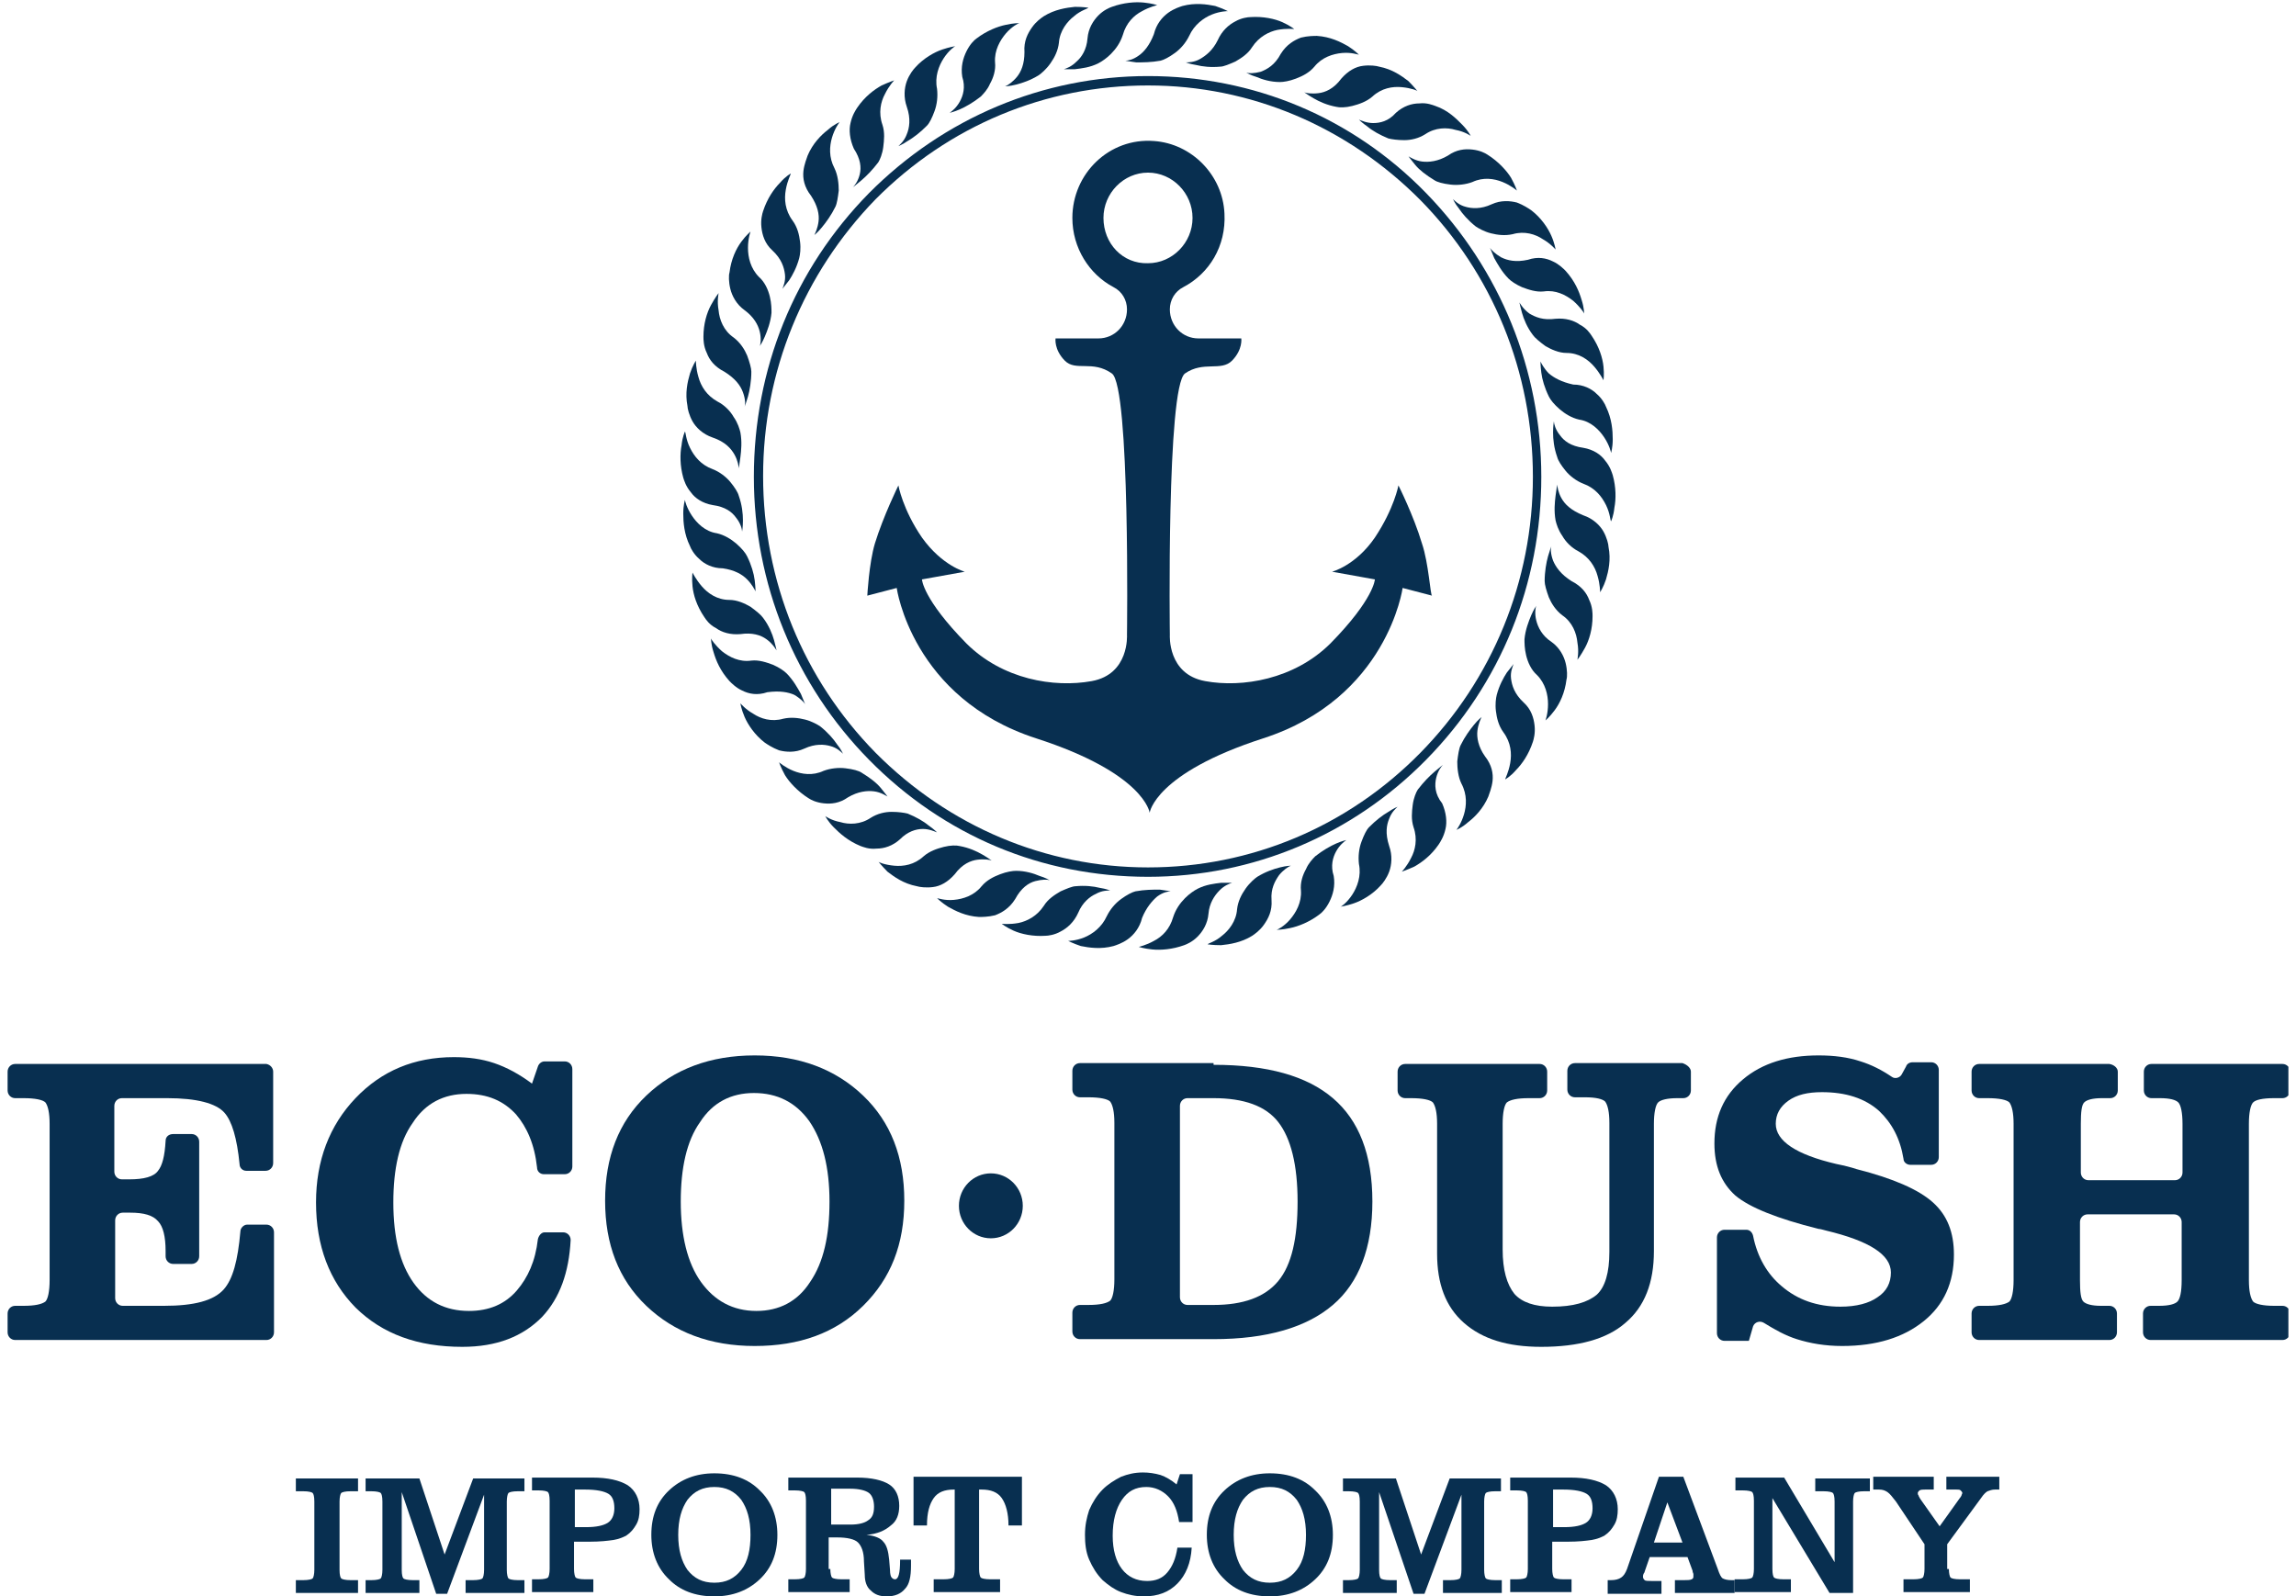 <svg width="151" height="105" viewBox="0 0 151 105" fill="none" xmlns="http://www.w3.org/2000/svg">
<g clip-path="url(#clip0_433_7528)">
<path d="M17.965 70.487V76.502C17.965 76.783 17.744 77.008 17.468 77.008H16.196C15.975 77.008 15.754 76.839 15.754 76.558C15.588 74.872 15.257 73.747 14.759 73.185C14.207 72.567 12.935 72.23 11.001 72.23H8.017C7.74 72.23 7.519 72.455 7.519 72.736V77.064C7.519 77.345 7.74 77.57 8.017 77.57H8.514C9.454 77.57 10.117 77.401 10.393 77.008C10.669 76.67 10.835 76.052 10.891 75.04C10.891 74.759 11.112 74.591 11.388 74.591H12.604C12.88 74.591 13.101 74.815 13.101 75.096V82.629C13.101 82.91 12.88 83.134 12.604 83.134H11.388C11.112 83.134 10.891 82.91 10.891 82.629V82.291C10.891 81.336 10.725 80.661 10.393 80.324C10.062 79.93 9.454 79.762 8.569 79.762H8.072C7.795 79.762 7.574 79.987 7.574 80.268V85.383C7.574 85.664 7.795 85.889 8.072 85.889H10.78C12.77 85.889 14.041 85.551 14.704 84.821C15.312 84.146 15.644 82.91 15.809 80.999C15.809 80.774 16.031 80.549 16.252 80.549H17.523C17.799 80.549 18.02 80.774 18.02 81.055V87.631C18.02 87.912 17.799 88.137 17.523 88.137H0.997C0.721 88.137 0.5 87.912 0.5 87.631V86.395C0.5 86.114 0.721 85.889 0.997 85.889H1.55C2.324 85.889 2.766 85.776 2.987 85.608C3.153 85.439 3.263 84.933 3.263 84.202V73.916C3.263 73.185 3.153 72.736 2.987 72.511C2.821 72.342 2.324 72.23 1.55 72.23H0.997C0.721 72.23 0.5 72.005 0.5 71.724V70.487C0.5 70.206 0.721 69.981 0.997 69.981H17.523C17.799 70.037 17.965 70.262 17.965 70.487Z" fill="#082F50"/>
<path d="M37.033 81.055C37.309 81.055 37.53 81.279 37.53 81.561C37.42 83.697 36.812 85.383 35.651 86.619C34.38 87.912 32.666 88.587 30.401 88.587C27.471 88.587 25.15 87.744 23.381 86.001C21.668 84.259 20.784 81.954 20.784 79.087C20.784 76.333 21.668 74.028 23.381 72.23C25.095 70.431 27.25 69.532 29.848 69.532C30.787 69.532 31.672 69.644 32.501 69.925C33.33 70.206 34.159 70.656 34.988 71.274L35.375 70.15C35.43 69.981 35.596 69.813 35.817 69.813H37.143C37.42 69.813 37.641 70.037 37.641 70.319V76.727C37.641 77.007 37.42 77.232 37.143 77.232H35.762C35.541 77.232 35.319 77.064 35.319 76.783C35.154 75.265 34.656 74.141 33.938 73.298C33.109 72.398 32.059 71.949 30.677 71.949C29.185 71.949 27.969 72.567 27.14 73.86C26.255 75.096 25.868 76.895 25.868 79.087C25.868 81.392 26.311 83.134 27.195 84.371C28.079 85.608 29.295 86.226 30.843 86.226C32.169 86.226 33.219 85.776 33.993 84.877C34.712 84.034 35.209 82.966 35.375 81.504C35.43 81.279 35.596 81.055 35.817 81.055H37.033Z" fill="#082F50"/>
<path d="M49.634 88.531C46.705 88.531 44.328 87.631 42.505 85.889C40.681 84.146 39.796 81.842 39.796 78.975C39.796 76.108 40.681 73.804 42.505 72.061C44.328 70.319 46.705 69.419 49.634 69.419C52.563 69.419 54.94 70.319 56.764 72.061C58.588 73.804 59.472 76.108 59.472 78.975C59.472 81.842 58.588 84.09 56.764 85.889C54.94 87.687 52.563 88.531 49.634 88.531ZM49.579 71.892C48.087 71.892 46.871 72.511 46.042 73.804C45.157 75.04 44.771 76.839 44.771 79.031C44.771 81.279 45.213 83.078 46.097 84.315C46.981 85.551 48.197 86.226 49.745 86.226C51.237 86.226 52.453 85.608 53.282 84.315C54.166 83.022 54.553 81.279 54.553 79.031C54.553 76.783 54.111 75.04 53.227 73.747C52.342 72.511 51.127 71.892 49.579 71.892Z" fill="#082F50"/>
<path d="M79.811 70.037C83.348 70.037 85.946 70.768 87.659 72.23C89.373 73.691 90.257 75.939 90.257 79.031C90.257 82.066 89.373 84.371 87.659 85.832C85.946 87.294 83.348 88.081 79.811 88.081H71.023C70.747 88.081 70.526 87.856 70.526 87.575V86.338C70.526 86.057 70.747 85.832 71.023 85.832H71.576C72.35 85.832 72.792 85.72 73.013 85.551C73.179 85.383 73.289 84.877 73.289 84.146V73.86C73.289 73.129 73.179 72.679 73.013 72.454C72.847 72.286 72.35 72.173 71.576 72.173H71.023C70.747 72.173 70.526 71.949 70.526 71.668V70.431C70.526 70.15 70.747 69.925 71.023 69.925H79.811V70.037ZM77.6 85.326C77.6 85.608 77.821 85.832 78.098 85.832H79.811C81.746 85.832 83.183 85.326 84.067 84.259C84.951 83.191 85.338 81.448 85.338 79.031C85.338 76.614 84.896 74.871 84.067 73.803C83.238 72.736 81.801 72.23 79.811 72.23H78.098C77.821 72.23 77.6 72.454 77.6 72.736V85.326Z" fill="#082F50"/>
<path d="M111.204 70.487V71.724C111.204 72.005 110.983 72.23 110.706 72.23H110.32C109.656 72.23 109.214 72.342 109.048 72.511C108.883 72.679 108.772 73.185 108.772 73.916V82.291C108.772 84.371 108.164 85.945 106.893 87.013C105.677 88.081 103.798 88.587 101.366 88.587C99.155 88.587 97.497 88.081 96.281 87.013C95.065 85.945 94.513 84.427 94.513 82.46V73.916C94.513 73.185 94.402 72.736 94.236 72.511C94.07 72.342 93.573 72.23 92.799 72.23H92.412C92.136 72.23 91.915 72.005 91.915 71.724V70.487C91.915 70.206 92.136 69.981 92.412 69.981H101.256C101.532 69.981 101.753 70.206 101.753 70.487V71.724C101.753 72.005 101.532 72.23 101.256 72.23H100.537C99.763 72.23 99.321 72.342 99.1 72.511C98.934 72.679 98.824 73.185 98.824 73.916V82.179C98.824 83.528 99.1 84.483 99.597 85.102C100.095 85.664 100.924 85.945 102.085 85.945C103.466 85.945 104.406 85.664 105.014 85.158C105.566 84.652 105.843 83.697 105.843 82.347V73.86C105.843 73.129 105.732 72.679 105.566 72.454C105.401 72.286 104.959 72.173 104.24 72.173H103.577C103.3 72.173 103.079 71.949 103.079 71.668V70.431C103.079 70.15 103.3 69.925 103.577 69.925H110.651C110.983 70.037 111.204 70.262 111.204 70.487Z" fill="#082F50"/>
<path d="M115.017 88.193H113.415C113.138 88.193 112.917 87.968 112.917 87.687V81.392C112.917 81.111 113.138 80.886 113.415 80.886H114.852C115.073 80.886 115.239 81.055 115.294 81.279C115.57 82.685 116.233 83.809 117.173 84.596C118.223 85.495 119.494 85.945 121.042 85.945C122.092 85.945 122.921 85.72 123.474 85.327C124.082 84.933 124.358 84.371 124.358 83.697C124.358 82.516 122.921 81.617 120.102 80.942C119.881 80.886 119.715 80.83 119.605 80.83C116.897 80.155 115.073 79.424 114.133 78.638C113.194 77.794 112.751 76.67 112.751 75.209C112.751 73.466 113.359 72.061 114.631 70.993C115.902 69.925 117.56 69.419 119.605 69.419C120.6 69.419 121.539 69.532 122.368 69.813C123.087 70.037 123.75 70.375 124.413 70.824C124.634 70.993 124.966 70.881 125.076 70.656L125.353 70.15C125.408 69.981 125.574 69.869 125.795 69.869H127.011C127.287 69.869 127.508 70.094 127.508 70.375V76.108C127.508 76.389 127.287 76.614 127.011 76.614H125.629C125.408 76.614 125.187 76.445 125.187 76.221C124.966 74.871 124.413 73.86 123.584 73.073C122.645 72.23 121.373 71.836 119.826 71.836C118.886 71.836 118.168 72.005 117.615 72.398C117.062 72.792 116.786 73.298 116.786 73.916C116.786 75.04 118.113 75.939 120.765 76.558C121.318 76.67 121.76 76.783 122.092 76.895C124.524 77.513 126.182 78.244 127.121 79.087C128.061 79.93 128.503 81.055 128.503 82.516C128.503 84.371 127.84 85.832 126.513 86.9C125.187 87.968 123.418 88.531 121.152 88.531C120.047 88.531 119.052 88.362 118.168 88.081C117.449 87.856 116.731 87.463 116.012 87.013C115.736 86.844 115.404 86.957 115.294 87.238L115.017 88.193Z" fill="#082F50"/>
<path d="M139.28 70.487V71.724C139.28 72.005 139.059 72.23 138.783 72.23H138.23C137.622 72.23 137.235 72.342 137.07 72.511C136.904 72.679 136.849 73.129 136.849 73.916V77.12C136.849 77.401 137.07 77.626 137.346 77.626H143.039C143.315 77.626 143.536 77.401 143.536 77.12V73.916C143.536 73.185 143.426 72.679 143.26 72.511C143.094 72.342 142.707 72.23 142.044 72.23H141.491C141.215 72.23 140.994 72.005 140.994 71.724V70.487C140.994 70.206 141.215 69.981 141.491 69.981H150.113C150.389 69.981 150.611 70.206 150.611 70.487V71.724C150.611 72.005 150.389 72.23 150.113 72.23H149.56C148.787 72.23 148.344 72.342 148.179 72.511C148.013 72.679 147.902 73.185 147.902 73.916V84.202C147.902 84.933 148.013 85.383 148.179 85.608C148.344 85.776 148.842 85.889 149.56 85.889H150.113C150.389 85.889 150.611 86.114 150.611 86.395V87.631C150.611 87.912 150.389 88.137 150.113 88.137H141.436C141.16 88.137 140.938 87.912 140.938 87.631V86.395C140.938 86.114 141.16 85.889 141.436 85.889H141.989C142.652 85.889 143.039 85.776 143.204 85.608C143.37 85.439 143.481 84.989 143.481 84.202V80.38C143.481 80.099 143.26 79.874 142.983 79.874H137.291C137.014 79.874 136.793 80.099 136.793 80.38V84.202C136.793 84.989 136.849 85.439 137.014 85.608C137.18 85.776 137.567 85.889 138.175 85.889H138.728C139.004 85.889 139.225 86.114 139.225 86.395V87.631C139.225 87.912 139.004 88.137 138.728 88.137H130.161C129.885 88.137 129.664 87.912 129.664 87.631V86.395C129.664 86.114 129.885 85.889 130.161 85.889H130.714C131.487 85.889 131.93 85.776 132.151 85.608C132.316 85.439 132.427 84.933 132.427 84.202V73.916C132.427 73.185 132.316 72.736 132.151 72.511C131.985 72.342 131.487 72.23 130.714 72.23H130.161C129.885 72.23 129.664 72.005 129.664 71.724V70.487C129.664 70.206 129.885 69.981 130.161 69.981H138.728C139.059 70.037 139.28 70.262 139.28 70.487Z" fill="#082F50"/>
<path d="M19.457 104.775V103.932H19.954C20.286 103.932 20.507 103.876 20.562 103.82C20.618 103.763 20.673 103.539 20.673 103.257V98.761C20.673 98.423 20.618 98.255 20.562 98.199C20.507 98.142 20.286 98.086 19.954 98.086H19.457V97.243H23.547V98.086H23.049C22.718 98.086 22.497 98.142 22.442 98.199C22.386 98.255 22.331 98.48 22.331 98.761V103.257C22.331 103.595 22.386 103.763 22.442 103.82C22.497 103.876 22.718 103.932 23.049 103.932H23.547V104.775H19.457Z" fill="#082F50"/>
<path d="M30.621 104.775V103.932H31.119C31.451 103.932 31.672 103.876 31.727 103.82C31.782 103.763 31.837 103.539 31.837 103.257V98.311L29.405 104.831H28.687L26.421 98.142V103.257C26.421 103.595 26.476 103.763 26.532 103.82C26.587 103.876 26.808 103.932 27.14 103.932H27.582V104.775H24.044V103.932H24.431C24.763 103.932 24.984 103.876 25.039 103.82C25.095 103.763 25.15 103.539 25.15 103.257V98.761C25.15 98.423 25.095 98.255 25.039 98.199C24.984 98.142 24.763 98.086 24.431 98.086H24.044V97.243H27.582L29.24 102.246L31.119 97.243H34.49V98.086H34.048C33.717 98.086 33.495 98.142 33.44 98.199C33.385 98.255 33.33 98.48 33.33 98.761V103.257C33.33 103.539 33.385 103.763 33.44 103.82C33.495 103.876 33.717 103.932 34.048 103.932H34.49V104.775H30.621Z" fill="#082F50"/>
<path d="M37.751 103.201C37.751 103.482 37.806 103.707 37.862 103.763C37.917 103.82 38.138 103.876 38.47 103.876H39.022V104.719H34.988V103.876H35.43C35.762 103.876 35.983 103.82 36.038 103.763C36.093 103.707 36.148 103.482 36.148 103.201V98.705C36.148 98.367 36.093 98.199 36.038 98.142C35.983 98.086 35.762 98.03 35.43 98.03H34.988V97.187H38.967C39.962 97.187 40.736 97.356 41.288 97.693C41.786 98.03 42.062 98.592 42.062 99.267C42.062 99.66 42.007 99.997 41.841 100.278C41.675 100.559 41.51 100.784 41.178 101.009C40.957 101.122 40.681 101.234 40.349 101.29C39.962 101.346 39.465 101.403 38.801 101.403H37.751V103.201ZM37.751 100.447H38.525C39.243 100.447 39.686 100.335 39.962 100.166C40.238 99.997 40.404 99.66 40.404 99.21C40.404 98.761 40.294 98.424 40.017 98.255C39.741 98.086 39.243 97.974 38.47 97.974H37.806V100.447H37.751Z" fill="#082F50"/>
<path d="M42.836 100.953C42.836 99.716 43.223 98.761 43.997 98.03C44.77 97.299 45.765 96.906 46.981 96.906C48.252 96.906 49.247 97.299 49.966 98.03C50.739 98.761 51.126 99.772 51.126 100.953C51.126 102.189 50.739 103.145 49.966 103.876C49.192 104.607 48.197 105 46.981 105C45.71 105 44.715 104.607 43.997 103.876C43.223 103.145 42.836 102.133 42.836 100.953ZM44.605 100.953C44.605 101.965 44.826 102.695 45.212 103.257C45.655 103.82 46.207 104.101 46.981 104.101C47.755 104.101 48.308 103.82 48.75 103.257C49.192 102.695 49.358 101.908 49.358 100.953C49.358 99.941 49.137 99.21 48.75 98.648C48.308 98.086 47.755 97.805 46.981 97.805C46.207 97.805 45.655 98.086 45.212 98.648C44.826 99.21 44.605 99.941 44.605 100.953Z" fill="#082F50"/>
<path d="M54.608 103.201C54.608 103.482 54.663 103.707 54.719 103.763C54.774 103.82 54.995 103.876 55.327 103.876H55.879V104.719H51.845V103.876H52.287C52.618 103.876 52.84 103.82 52.895 103.763C52.95 103.707 53.005 103.482 53.005 103.201V98.705C53.005 98.367 52.95 98.199 52.895 98.142C52.84 98.086 52.618 98.03 52.287 98.03H51.845V97.187H56.377C57.316 97.187 58.035 97.356 58.477 97.637C58.919 97.918 59.14 98.424 59.14 99.042C59.14 99.604 58.974 100.054 58.587 100.335C58.201 100.672 57.703 100.897 56.985 100.953C57.537 101.009 57.924 101.178 58.09 101.403C58.311 101.627 58.422 102.021 58.477 102.583L58.532 103.258C58.532 103.539 58.587 103.707 58.643 103.763C58.698 103.82 58.753 103.876 58.864 103.876C59.085 103.876 59.196 103.482 59.196 102.639C59.196 102.639 59.196 102.639 59.196 102.583H59.914C59.914 102.639 59.914 102.695 59.914 102.752C59.914 102.808 59.914 102.864 59.914 102.977C59.914 103.707 59.803 104.213 59.527 104.494C59.251 104.831 58.864 105 58.311 105C57.869 105 57.537 104.888 57.261 104.607C56.985 104.382 56.874 103.988 56.874 103.595L56.819 102.695C56.819 102.077 56.653 101.684 56.432 101.459C56.211 101.234 55.714 101.122 55.05 101.122H54.498V103.201H54.608ZM54.608 100.278H55.935C56.487 100.278 56.874 100.166 57.095 99.997C57.372 99.829 57.482 99.548 57.482 99.098C57.482 98.705 57.372 98.367 57.151 98.199C56.929 98.03 56.487 97.918 55.935 97.918H54.663V100.278H54.608Z" fill="#082F50"/>
<path d="M62.898 97.974H62.733C62.124 97.974 61.682 98.142 61.406 98.536C61.13 98.929 60.964 99.491 60.964 100.335H60.08V97.131H67.209V100.335H66.325C66.325 99.548 66.159 98.929 65.883 98.536C65.606 98.142 65.164 97.974 64.556 97.974H64.391V103.201C64.391 103.482 64.446 103.707 64.501 103.763C64.556 103.82 64.778 103.876 65.109 103.876H65.772V104.719H61.406V103.876H62.069C62.401 103.876 62.622 103.82 62.677 103.763C62.733 103.707 62.788 103.482 62.788 103.201V97.974H62.898Z" fill="#082F50"/>
<path d="M77.434 101.796H78.374C78.318 102.808 77.987 103.595 77.434 104.157C76.881 104.719 76.163 105 75.223 105C74.671 105 74.173 104.888 73.731 104.719C73.289 104.55 72.902 104.269 72.515 103.932C72.128 103.539 71.852 103.089 71.631 102.583C71.41 102.077 71.355 101.515 71.355 100.953C71.355 100.335 71.465 99.829 71.631 99.323C71.852 98.817 72.128 98.367 72.515 97.974C72.847 97.636 73.289 97.356 73.731 97.131C74.173 96.962 74.615 96.85 75.168 96.85C75.555 96.85 75.942 96.906 76.329 97.018C76.66 97.131 77.047 97.356 77.379 97.636L77.6 96.962H78.429V100.11H77.545C77.434 99.379 77.213 98.817 76.826 98.424C76.439 98.03 75.942 97.805 75.389 97.805C74.671 97.805 74.173 98.086 73.786 98.648C73.399 99.21 73.178 99.997 73.178 101.009C73.178 101.965 73.399 102.695 73.786 103.201C74.173 103.707 74.726 103.988 75.444 103.988C75.997 103.988 76.439 103.82 76.771 103.426C77.103 103.033 77.323 102.527 77.434 101.796Z" fill="#082F50"/>
<path d="M79.369 100.953C79.369 99.716 79.755 98.761 80.529 98.03C81.303 97.299 82.298 96.906 83.514 96.906C84.785 96.906 85.78 97.299 86.498 98.03C87.272 98.761 87.659 99.772 87.659 100.953C87.659 102.189 87.272 103.145 86.498 103.876C85.725 104.607 84.73 105 83.514 105C82.243 105 81.248 104.607 80.529 103.876C79.755 103.145 79.369 102.133 79.369 100.953ZM81.137 100.953C81.137 101.965 81.358 102.695 81.745 103.257C82.187 103.82 82.74 104.101 83.514 104.101C84.288 104.101 84.84 103.82 85.282 103.257C85.725 102.695 85.89 101.908 85.89 100.953C85.89 99.941 85.669 99.21 85.282 98.648C84.84 98.086 84.288 97.805 83.514 97.805C82.74 97.805 82.187 98.086 81.745 98.648C81.358 99.21 81.137 99.941 81.137 100.953Z" fill="#082F50"/>
<path d="M94.899 104.775V103.932H95.397C95.728 103.932 95.949 103.876 96.005 103.82C96.06 103.763 96.115 103.539 96.115 103.257V98.311L93.683 104.831H92.965L90.699 98.142V103.257C90.699 103.595 90.754 103.763 90.809 103.82C90.865 103.876 91.086 103.932 91.417 103.932H91.859V104.775H88.322V103.932H88.709C89.041 103.932 89.262 103.876 89.317 103.82C89.372 103.763 89.428 103.539 89.428 103.257V98.761C89.428 98.423 89.372 98.255 89.317 98.199C89.262 98.142 89.041 98.086 88.709 98.086H88.322V97.243H91.804L93.462 102.246L95.341 97.243H98.713V98.086H98.326C97.994 98.086 97.773 98.142 97.718 98.199C97.663 98.255 97.608 98.48 97.608 98.761V103.257C97.608 103.539 97.663 103.763 97.718 103.82C97.773 103.876 97.994 103.932 98.326 103.932H98.768V104.775H94.899Z" fill="#082F50"/>
<path d="M102.084 103.201C102.084 103.482 102.14 103.707 102.195 103.763C102.25 103.82 102.471 103.876 102.803 103.876H103.355V104.719H99.321V103.876H99.763C100.095 103.876 100.316 103.82 100.371 103.763C100.426 103.707 100.481 103.482 100.481 103.201V98.705C100.481 98.367 100.426 98.199 100.371 98.142C100.316 98.086 100.095 98.03 99.763 98.03H99.321V97.187H103.3C104.295 97.187 105.069 97.356 105.621 97.693C106.119 98.03 106.395 98.592 106.395 99.267C106.395 99.66 106.34 99.997 106.174 100.278C106.008 100.559 105.843 100.784 105.511 101.009C105.29 101.122 105.014 101.234 104.682 101.29C104.295 101.346 103.798 101.403 103.134 101.403H102.084V103.201ZM102.084 100.447H102.858C103.577 100.447 104.019 100.335 104.295 100.166C104.571 99.997 104.737 99.66 104.737 99.21C104.737 98.761 104.627 98.424 104.35 98.255C104.074 98.086 103.577 97.974 102.803 97.974H102.14V100.447H102.084Z" fill="#082F50"/>
<path d="M105.732 104.775V103.932H105.953C106.229 103.932 106.45 103.876 106.616 103.763C106.782 103.651 106.893 103.482 107.003 103.201L109.103 97.131H110.706L112.972 103.201C113.083 103.539 113.193 103.763 113.304 103.82C113.414 103.876 113.58 103.932 113.856 103.932H114.078V104.775H110.153V103.932H110.761C110.982 103.932 111.148 103.932 111.259 103.876C111.369 103.82 111.369 103.763 111.369 103.651C111.369 103.595 111.369 103.539 111.369 103.539C111.369 103.482 111.314 103.426 111.314 103.314L110.982 102.414H108.495L108.164 103.37C108.164 103.37 108.164 103.426 108.109 103.482C108.053 103.595 108.053 103.651 108.053 103.707C108.053 103.82 108.109 103.876 108.164 103.932C108.219 103.988 108.385 103.988 108.661 103.988H109.269V104.831H105.732V104.775ZM110.651 101.459L109.656 98.817L108.772 101.459H110.651Z" fill="#082F50"/>
<path d="M121.926 104.775H120.323L116.565 98.536V103.201C116.565 103.539 116.62 103.707 116.675 103.763C116.731 103.82 116.952 103.876 117.283 103.876H117.781V104.719H114.078V103.876H114.63C114.962 103.876 115.183 103.82 115.238 103.763C115.294 103.707 115.349 103.482 115.349 103.201V98.705C115.349 98.367 115.294 98.199 115.238 98.142C115.183 98.086 114.962 98.03 114.63 98.03H114.133V97.187H117.339L120.655 102.752V98.761C120.655 98.424 120.599 98.255 120.544 98.199C120.489 98.142 120.268 98.086 119.936 98.086H119.383V97.243H122.976V98.086H122.589C122.257 98.086 122.036 98.142 121.981 98.199C121.926 98.255 121.871 98.48 121.871 98.761V104.775H121.926Z" fill="#082F50"/>
<path d="M128.171 103.201C128.171 103.482 128.226 103.707 128.282 103.763C128.337 103.82 128.558 103.876 128.889 103.876H129.553V104.719H125.186V103.876H125.85C126.181 103.876 126.402 103.82 126.458 103.763C126.513 103.707 126.568 103.482 126.568 103.201V101.571L124.689 98.761C124.468 98.48 124.302 98.255 124.136 98.142C123.971 98.03 123.805 97.974 123.584 97.974H123.197V97.131H127.176V97.974H126.623C126.458 97.974 126.347 97.974 126.237 98.03C126.181 98.086 126.126 98.142 126.126 98.199C126.126 98.255 126.126 98.311 126.181 98.367C126.181 98.423 126.237 98.48 126.292 98.592L127.563 100.391L128.889 98.536C128.945 98.48 129 98.367 129 98.367C129 98.311 129.055 98.255 129.055 98.199C129.055 98.142 129 98.086 128.945 98.03C128.889 97.974 128.779 97.974 128.668 97.974H128.005V97.131H131.487V97.974H131.211C130.99 97.974 130.879 98.03 130.713 98.086C130.603 98.142 130.437 98.311 130.326 98.48L128.06 101.571V103.201H128.171Z" fill="#082F50"/>
<path d="M93.518 35.749C92.965 33.895 91.97 31.927 91.97 31.927C91.97 31.927 91.694 33.445 90.422 35.356C89.151 37.211 87.604 37.604 87.604 37.604L90.422 38.11C90.422 38.11 90.367 39.403 87.493 42.326C85.117 44.687 81.69 45.249 79.258 44.799C76.771 44.349 76.937 41.764 76.937 41.764C76.937 41.764 76.716 25.463 77.932 24.564C79.148 23.721 80.308 24.451 81.027 23.721C81.745 22.99 81.635 22.259 81.635 22.259H78.816C77.766 22.259 76.937 21.416 76.937 20.348C76.937 19.73 77.269 19.168 77.821 18.887C79.534 17.987 80.64 16.188 80.529 14.052C80.419 11.523 78.374 9.443 75.887 9.275C72.957 9.05 70.526 11.411 70.526 14.334C70.526 16.301 71.631 18.043 73.234 18.887C73.787 19.168 74.118 19.73 74.118 20.348C74.118 21.416 73.289 22.259 72.239 22.259H69.42C69.42 22.259 69.31 22.99 70.028 23.721C70.747 24.451 71.852 23.664 73.123 24.564C74.339 25.407 74.118 41.764 74.118 41.764C74.118 41.764 74.284 44.349 71.797 44.799C69.31 45.249 65.938 44.687 63.562 42.326C60.688 39.403 60.633 38.11 60.633 38.11L63.451 37.604C63.451 37.604 61.959 37.211 60.633 35.356C59.361 33.501 59.085 31.927 59.085 31.927C59.085 31.927 58.09 33.951 57.538 35.749C57.151 37.042 57.04 39.178 57.04 39.178L58.974 38.672C58.974 38.672 59.969 45.923 68.149 48.565C75.279 50.87 75.61 53.456 75.61 53.456C75.61 53.456 75.942 50.87 83.072 48.565C91.251 45.923 92.246 38.672 92.246 38.672L94.181 39.178C94.07 39.178 93.96 37.042 93.518 35.749ZM72.571 14.334C72.571 12.703 73.897 11.354 75.5 11.354C77.103 11.354 78.429 12.703 78.429 14.334C78.429 15.964 77.103 17.313 75.5 17.313C73.842 17.369 72.571 16.02 72.571 14.334Z" fill="#082F50"/>
<path d="M65.165 81.448C66.325 81.448 67.265 80.492 67.265 79.312C67.265 78.132 66.325 77.176 65.165 77.176C64.005 77.176 63.065 78.132 63.065 79.312C63.065 80.492 64.005 81.448 65.165 81.448Z" fill="#082F50"/>
<path d="M74.892 3.654C74.505 3.935 74.173 3.991 74.007 3.991C74.007 3.991 74.284 4.047 74.726 4.103C75.168 4.103 75.721 4.103 76.329 3.991C76.55 3.935 76.881 3.766 77.268 3.485C77.655 3.204 77.987 2.811 78.208 2.361C78.539 1.63 79.147 1.18 79.7 0.956C80.253 0.731 80.75 0.731 80.75 0.731C80.75 0.731 80.418 0.562 79.921 0.393C79.368 0.281 78.595 0.169 77.766 0.393C77.6 0.45 77.213 0.562 76.826 0.843C76.439 1.124 76.052 1.574 75.886 2.248C75.61 2.979 75.223 3.429 74.892 3.654Z" fill="#082F50"/>
<path d="M70.802 4.047C70.471 4.384 70.139 4.497 69.973 4.553C69.973 4.553 70.249 4.553 70.692 4.553C71.134 4.497 71.686 4.441 72.239 4.16C72.46 4.047 72.792 3.822 73.068 3.541C73.4 3.204 73.676 2.811 73.842 2.305C74.063 1.518 74.561 1.012 75.113 0.731C75.611 0.45 76.108 0.337 76.108 0.337C76.108 0.337 75.776 0.225 75.224 0.169C74.671 0.112 73.897 0.169 73.124 0.45C72.958 0.506 72.571 0.675 72.239 1.012C71.908 1.349 71.576 1.855 71.521 2.529C71.465 3.26 71.134 3.766 70.802 4.047Z" fill="#082F50"/>
<path d="M66.878 5.059C66.601 5.396 66.27 5.621 66.104 5.677C66.104 5.677 66.38 5.677 66.823 5.565C67.265 5.452 67.762 5.284 68.315 4.947C68.481 4.834 68.812 4.553 69.088 4.16C69.365 3.766 69.586 3.316 69.641 2.811C69.697 2.024 70.194 1.405 70.636 1.068C71.078 0.675 71.576 0.562 71.576 0.506C71.576 0.506 71.244 0.45 70.691 0.45C70.139 0.506 69.365 0.618 68.646 1.068C68.481 1.18 68.149 1.405 67.873 1.799C67.596 2.192 67.32 2.698 67.375 3.429C67.375 4.216 67.154 4.722 66.878 5.059Z" fill="#082F50"/>
<path d="M63.12 6.689C62.899 7.082 62.622 7.307 62.456 7.42C62.456 7.42 62.733 7.364 63.12 7.195C63.507 7.026 64.004 6.745 64.501 6.352C64.667 6.183 64.944 5.902 65.109 5.509C65.331 5.115 65.496 4.609 65.441 4.103C65.386 3.316 65.773 2.642 66.16 2.192C66.546 1.743 66.989 1.518 67.044 1.518C67.044 1.518 66.657 1.518 66.16 1.63C65.607 1.743 64.888 2.024 64.225 2.529C64.059 2.642 63.783 2.923 63.562 3.373C63.341 3.822 63.175 4.384 63.286 5.059C63.507 5.733 63.341 6.296 63.12 6.689Z" fill="#082F50"/>
<path d="M59.638 8.825C59.472 9.275 59.196 9.499 59.085 9.612C59.085 9.612 59.361 9.499 59.693 9.275C60.08 9.05 60.522 8.712 60.964 8.263C61.13 8.094 61.296 7.757 61.462 7.307C61.627 6.858 61.683 6.352 61.627 5.846C61.462 5.059 61.738 4.328 62.069 3.822C62.401 3.316 62.788 3.035 62.843 3.035C62.843 3.035 62.456 3.091 61.959 3.26C61.462 3.429 60.743 3.822 60.19 4.441C60.08 4.553 59.803 4.89 59.638 5.34C59.472 5.79 59.417 6.408 59.638 7.026C59.914 7.813 59.803 8.431 59.638 8.825Z" fill="#082F50"/>
<path d="M56.543 11.467C56.432 11.916 56.211 12.197 56.1 12.31C56.1 12.31 56.322 12.141 56.653 11.86C56.985 11.579 57.372 11.186 57.759 10.68C57.869 10.511 58.035 10.118 58.09 9.668C58.145 9.218 58.201 8.712 58.035 8.207C57.759 7.42 57.924 6.689 58.201 6.183C58.477 5.621 58.809 5.284 58.809 5.284C58.809 5.284 58.477 5.396 57.98 5.621C57.482 5.902 56.874 6.352 56.377 7.082C56.266 7.251 56.045 7.588 55.935 8.094C55.824 8.544 55.88 9.162 56.156 9.78C56.598 10.455 56.653 11.017 56.543 11.467Z" fill="#082F50"/>
<path d="M53.834 14.558C53.779 15.008 53.613 15.345 53.558 15.458C53.558 15.458 53.779 15.289 54.055 14.952C54.332 14.614 54.663 14.165 54.94 13.603C55.05 13.378 55.105 12.984 55.161 12.535C55.161 12.085 55.105 11.523 54.884 11.073C54.497 10.343 54.553 9.612 54.718 9.05C54.884 8.488 55.161 8.094 55.216 8.038C55.216 8.038 54.884 8.15 54.442 8.544C54 8.881 53.447 9.443 53.116 10.23C53.06 10.399 52.895 10.792 52.839 11.242C52.784 11.748 52.895 12.31 53.337 12.872C53.779 13.546 53.889 14.109 53.834 14.558Z" fill="#082F50"/>
<path d="M51.624 18.043C51.679 18.493 51.513 18.83 51.458 18.999C51.458 18.999 51.624 18.774 51.9 18.437C52.121 18.1 52.397 17.594 52.563 16.975C52.618 16.751 52.674 16.357 52.618 15.907C52.563 15.458 52.453 14.952 52.121 14.502C51.624 13.828 51.568 13.097 51.679 12.479C51.789 11.86 52.011 11.467 52.011 11.411C52.011 11.411 51.679 11.579 51.292 12.029C50.905 12.422 50.463 13.041 50.187 13.884C50.131 14.053 50.021 14.446 50.076 14.952C50.131 15.458 50.297 16.02 50.795 16.47C51.403 17.032 51.568 17.594 51.624 18.043Z" fill="#082F50"/>
<path d="M49.965 21.809C50.076 22.259 50.021 22.653 49.965 22.765C49.965 22.765 50.131 22.54 50.297 22.147C50.463 21.753 50.684 21.191 50.739 20.573C50.739 20.348 50.739 19.954 50.629 19.505C50.518 19.055 50.297 18.549 49.91 18.212C49.358 17.65 49.192 16.919 49.192 16.301C49.192 15.683 49.358 15.233 49.358 15.233C49.358 15.233 49.081 15.458 48.749 15.907C48.418 16.357 48.086 17.032 47.976 17.931C47.92 18.1 47.92 18.549 48.031 18.999C48.142 19.449 48.418 20.011 48.971 20.404C49.579 20.854 49.855 21.36 49.965 21.809Z" fill="#082F50"/>
<path d="M48.86 25.8C49.026 26.25 49.026 26.587 48.971 26.756C48.971 26.756 49.081 26.475 49.192 26.081C49.303 25.688 49.413 25.07 49.413 24.451C49.413 24.227 49.303 23.833 49.137 23.383C48.971 22.99 48.694 22.54 48.252 22.203C47.589 21.753 47.313 21.023 47.258 20.404C47.147 19.786 47.258 19.336 47.258 19.28C47.258 19.28 47.036 19.561 46.76 20.067C46.484 20.573 46.263 21.304 46.263 22.147C46.263 22.315 46.263 22.765 46.484 23.215C46.65 23.664 46.981 24.114 47.644 24.451C48.363 24.901 48.694 25.351 48.86 25.8Z" fill="#082F50"/>
<path d="M48.307 29.904C48.528 30.297 48.584 30.691 48.584 30.803C48.584 30.803 48.639 30.522 48.694 30.072C48.749 29.623 48.805 29.061 48.694 28.442C48.639 28.217 48.528 27.824 48.252 27.43C48.031 27.037 47.644 26.643 47.202 26.419C46.483 26.025 46.096 25.407 45.931 24.789C45.765 24.227 45.765 23.721 45.765 23.721C45.765 23.721 45.544 24.058 45.378 24.564C45.212 25.126 45.046 25.857 45.212 26.7C45.212 26.868 45.323 27.318 45.544 27.712C45.765 28.105 46.207 28.555 46.87 28.779C47.699 29.061 48.086 29.51 48.307 29.904Z" fill="#082F50"/>
<path d="M48.418 34.063C48.694 34.4 48.805 34.794 48.805 34.962C48.805 34.962 48.86 34.681 48.86 34.232C48.86 33.782 48.805 33.22 48.584 32.602C48.529 32.377 48.307 32.04 48.031 31.702C47.755 31.365 47.313 31.028 46.87 30.859C46.097 30.578 45.655 30.016 45.378 29.454C45.102 28.892 45.102 28.442 45.047 28.386C45.047 28.386 44.881 28.723 44.825 29.285C44.715 29.847 44.715 30.634 44.936 31.421C44.991 31.59 45.102 31.983 45.434 32.377C45.71 32.77 46.207 33.108 46.87 33.22C47.7 33.333 48.142 33.67 48.418 34.063Z" fill="#082F50"/>
<path d="M49.136 38.11C49.468 38.448 49.634 38.785 49.689 38.897C49.689 38.897 49.689 38.616 49.634 38.166C49.579 37.717 49.413 37.155 49.136 36.593C49.026 36.368 48.805 36.087 48.418 35.749C48.086 35.468 47.644 35.187 47.147 35.075C46.373 34.963 45.82 34.401 45.489 33.895C45.157 33.389 45.047 32.939 45.047 32.883C45.047 32.883 44.936 33.22 44.936 33.782C44.936 34.344 44.991 35.131 45.378 35.918C45.434 36.087 45.654 36.48 45.986 36.761C46.318 37.099 46.87 37.38 47.534 37.38C48.307 37.492 48.805 37.773 49.136 38.11Z" fill="#082F50"/>
<path d="M50.408 42.045C50.795 42.326 50.961 42.607 51.071 42.776C51.071 42.776 51.016 42.495 50.905 42.101C50.795 41.708 50.574 41.146 50.187 40.64C50.076 40.471 49.745 40.19 49.358 39.909C48.971 39.684 48.473 39.459 47.976 39.459C47.147 39.459 46.539 39.01 46.152 38.56C45.765 38.11 45.544 37.661 45.544 37.661C45.544 37.661 45.489 38.054 45.544 38.56C45.599 39.122 45.82 39.853 46.318 40.584C46.428 40.752 46.65 41.089 47.092 41.314C47.478 41.595 48.031 41.764 48.694 41.708C49.468 41.595 50.021 41.764 50.408 42.045Z" fill="#082F50"/>
<path d="M52.231 45.699C52.618 45.923 52.895 46.205 52.95 46.317C52.95 46.317 52.839 46.036 52.673 45.642C52.453 45.249 52.176 44.743 51.734 44.293C51.568 44.125 51.237 43.9 50.85 43.731C50.407 43.563 49.91 43.394 49.413 43.45C48.639 43.563 47.976 43.225 47.478 42.832C47.036 42.438 46.76 42.045 46.76 41.989C46.76 41.989 46.76 42.382 46.926 42.888C47.091 43.45 47.368 44.125 47.976 44.799C48.086 44.912 48.418 45.249 48.805 45.418C49.247 45.642 49.8 45.755 50.463 45.53C51.292 45.418 51.844 45.53 52.231 45.699Z" fill="#082F50"/>
<path d="M54.608 49.071C55.05 49.184 55.327 49.465 55.437 49.577C55.437 49.577 55.327 49.296 55.05 48.959C54.829 48.622 54.442 48.172 53.945 47.778C53.779 47.666 53.392 47.441 52.95 47.329C52.508 47.216 52.011 47.16 51.513 47.273C50.739 47.497 50.021 47.273 49.523 46.935C49.026 46.654 48.694 46.261 48.694 46.261C48.694 46.261 48.75 46.654 48.971 47.16C49.192 47.666 49.634 48.34 50.297 48.846C50.463 48.959 50.795 49.184 51.237 49.352C51.679 49.465 52.287 49.521 52.895 49.24C53.613 48.903 54.221 48.959 54.608 49.071Z" fill="#082F50"/>
<path d="M57.482 52.05C57.924 52.106 58.256 52.331 58.367 52.388C58.367 52.388 58.201 52.163 57.924 51.825C57.648 51.488 57.206 51.151 56.653 50.814C56.487 50.701 56.1 50.589 55.603 50.533C55.161 50.476 54.608 50.533 54.166 50.701C53.448 51.038 52.729 50.926 52.176 50.701C51.624 50.476 51.237 50.139 51.237 50.139C51.237 50.139 51.347 50.476 51.624 50.982C51.9 51.432 52.453 52.05 53.171 52.5C53.337 52.612 53.669 52.781 54.166 52.837C54.663 52.893 55.216 52.837 55.769 52.444C56.432 52.05 57.04 51.994 57.482 52.05Z" fill="#082F50"/>
<path d="M60.688 54.524C61.13 54.524 61.461 54.692 61.627 54.748C61.627 54.748 61.406 54.524 61.074 54.299C60.743 54.018 60.245 53.737 59.693 53.512C59.472 53.456 59.085 53.399 58.643 53.399C58.2 53.399 57.703 53.512 57.261 53.793C56.598 54.243 55.824 54.243 55.271 54.074C54.663 53.962 54.276 53.681 54.276 53.681C54.276 53.681 54.442 54.018 54.829 54.411C55.216 54.805 55.769 55.31 56.598 55.648C56.764 55.704 57.15 55.873 57.648 55.816C58.145 55.816 58.698 55.648 59.195 55.198C59.693 54.692 60.245 54.524 60.688 54.524Z" fill="#082F50"/>
<path d="M64.28 56.547C64.722 56.491 65.109 56.547 65.22 56.603C65.22 56.603 64.999 56.435 64.612 56.21C64.225 55.985 63.727 55.76 63.119 55.648C62.898 55.592 62.511 55.592 62.069 55.704C61.627 55.816 61.13 55.985 60.743 56.322C60.135 56.884 59.416 56.997 58.808 56.941C58.2 56.884 57.758 56.716 57.758 56.66C57.758 56.66 57.979 56.941 58.366 57.334C58.808 57.671 59.416 58.121 60.301 58.29C60.467 58.346 60.909 58.402 61.351 58.346C61.848 58.29 62.346 58.009 62.788 57.503C63.285 56.828 63.838 56.603 64.28 56.547Z" fill="#082F50"/>
<path d="M68.094 57.952C68.536 57.84 68.868 57.84 69.034 57.896C69.034 57.896 68.757 57.727 68.37 57.615C67.983 57.447 67.431 57.278 66.823 57.278C66.602 57.278 66.215 57.334 65.773 57.503C65.331 57.671 64.888 57.896 64.557 58.29C64.059 58.908 63.341 59.133 62.733 59.189C62.125 59.245 61.683 59.077 61.627 59.077C61.627 59.077 61.904 59.358 62.346 59.639C62.843 59.92 63.507 60.257 64.391 60.313C64.557 60.313 64.999 60.313 65.441 60.201C65.883 60.032 66.381 59.751 66.767 59.133C67.154 58.402 67.652 58.065 68.094 57.952Z" fill="#082F50"/>
<path d="M72.073 58.795C72.46 58.571 72.847 58.571 73.013 58.571C73.013 58.571 72.736 58.458 72.349 58.402C71.907 58.29 71.354 58.233 70.746 58.29C70.525 58.29 70.138 58.458 69.752 58.627C69.365 58.852 68.923 59.133 68.646 59.583C68.204 60.257 67.541 60.594 66.988 60.707C66.38 60.819 65.938 60.763 65.883 60.763C65.883 60.763 66.159 60.988 66.657 61.212C67.154 61.437 67.928 61.606 68.757 61.55C68.923 61.55 69.365 61.494 69.752 61.269C70.194 61.044 70.636 60.65 70.912 60.032C71.189 59.358 71.686 58.964 72.073 58.795Z" fill="#082F50"/>
<path d="M76.108 58.964C76.494 58.683 76.826 58.627 76.992 58.627C76.992 58.627 76.716 58.571 76.273 58.514C75.831 58.514 75.278 58.514 74.671 58.627C74.45 58.683 74.118 58.852 73.731 59.133C73.344 59.414 73.013 59.807 72.791 60.257C72.46 60.988 71.852 61.437 71.299 61.662C70.746 61.887 70.249 61.887 70.249 61.887C70.249 61.887 70.581 62.056 71.078 62.224C71.631 62.337 72.404 62.449 73.234 62.224C73.399 62.168 73.786 62.056 74.173 61.775C74.56 61.493 74.947 61.044 75.113 60.369C75.389 59.695 75.776 59.245 76.108 58.964Z" fill="#082F50"/>
<path d="M80.198 58.571C80.529 58.233 80.861 58.121 81.027 58.065C81.027 58.065 80.751 58.065 80.308 58.065C79.866 58.121 79.314 58.177 78.761 58.458C78.54 58.571 78.208 58.795 77.932 59.077C77.6 59.414 77.324 59.807 77.158 60.313C76.937 61.1 76.44 61.606 75.887 61.887C75.389 62.168 74.892 62.281 74.892 62.281C74.892 62.281 75.224 62.393 75.776 62.449C76.329 62.505 77.103 62.449 77.877 62.168C78.042 62.112 78.429 61.943 78.761 61.606C79.093 61.269 79.424 60.763 79.479 60.088C79.535 59.414 79.866 58.908 80.198 58.571Z" fill="#082F50"/>
<path d="M84.122 57.559C84.398 57.222 84.73 56.997 84.895 56.941C84.895 56.941 84.619 56.941 84.177 57.053C83.735 57.165 83.237 57.334 82.685 57.671C82.519 57.784 82.187 58.065 81.911 58.458C81.635 58.852 81.413 59.301 81.358 59.807C81.303 60.594 80.806 61.212 80.363 61.55C79.921 61.943 79.424 62.056 79.424 62.112C79.424 62.112 79.755 62.168 80.308 62.168C80.861 62.112 81.635 61.999 82.353 61.55C82.519 61.437 82.85 61.212 83.127 60.819C83.403 60.426 83.68 59.92 83.624 59.189C83.569 58.458 83.845 57.952 84.122 57.559Z" fill="#082F50"/>
<path d="M87.88 55.985C88.101 55.592 88.378 55.367 88.543 55.254C88.543 55.254 88.267 55.31 87.88 55.479C87.493 55.648 86.996 55.929 86.498 56.322C86.333 56.491 86.056 56.772 85.891 57.165C85.669 57.559 85.504 58.065 85.559 58.571C85.614 59.358 85.227 60.032 84.84 60.482C84.454 60.931 84.011 61.156 83.956 61.156C83.956 61.156 84.343 61.156 84.84 61.044C85.393 60.931 86.112 60.65 86.775 60.145C86.941 60.032 87.217 59.751 87.438 59.301C87.659 58.852 87.825 58.29 87.714 57.615C87.493 56.941 87.659 56.379 87.88 55.985Z" fill="#082F50"/>
<path d="M91.362 53.849C91.528 53.399 91.804 53.175 91.915 53.062C91.915 53.062 91.638 53.175 91.307 53.399C90.92 53.624 90.478 53.962 90.035 54.411C89.87 54.58 89.704 54.917 89.538 55.367C89.372 55.816 89.317 56.322 89.372 56.828C89.538 57.615 89.262 58.346 88.93 58.852C88.598 59.358 88.212 59.639 88.156 59.639C88.156 59.639 88.543 59.583 89.04 59.414C89.538 59.245 90.257 58.852 90.809 58.233C90.92 58.121 91.196 57.784 91.362 57.334C91.528 56.884 91.583 56.266 91.362 55.648C91.085 54.805 91.196 54.242 91.362 53.849Z" fill="#082F50"/>
<path d="M94.457 51.151C94.567 50.701 94.789 50.42 94.899 50.308C94.899 50.308 94.678 50.477 94.346 50.758C94.015 51.039 93.628 51.432 93.241 51.938C93.13 52.107 92.965 52.5 92.909 52.95C92.854 53.399 92.799 53.905 92.965 54.411C93.241 55.198 93.075 55.929 92.799 56.435C92.522 56.997 92.191 57.334 92.191 57.334C92.191 57.334 92.522 57.222 93.02 56.997C93.517 56.716 94.125 56.266 94.623 55.535C94.733 55.367 94.954 55.029 95.065 54.524C95.175 54.074 95.12 53.456 94.844 52.837C94.346 52.219 94.346 51.601 94.457 51.151Z" fill="#082F50"/>
<path d="M97.165 48.059C97.221 47.61 97.386 47.273 97.442 47.16C97.442 47.16 97.221 47.329 96.944 47.666C96.668 48.003 96.336 48.453 96.06 49.015C95.95 49.24 95.894 49.633 95.839 50.083C95.839 50.533 95.894 51.095 96.115 51.544C96.502 52.275 96.447 53.006 96.281 53.568C96.115 54.13 95.839 54.523 95.784 54.58C95.784 54.58 96.115 54.467 96.558 54.074C97 53.737 97.552 53.175 97.884 52.388C97.939 52.219 98.105 51.825 98.16 51.376C98.216 50.87 98.105 50.308 97.663 49.746C97.221 49.127 97.11 48.509 97.165 48.059Z" fill="#082F50"/>
<path d="M99.376 44.631C99.321 44.181 99.487 43.844 99.542 43.675C99.542 43.675 99.376 43.9 99.1 44.237C98.879 44.574 98.602 45.08 98.437 45.699C98.381 45.923 98.326 46.317 98.381 46.767C98.437 47.216 98.547 47.722 98.879 48.172C99.376 48.846 99.431 49.577 99.321 50.195C99.21 50.814 98.989 51.207 98.989 51.263C98.989 51.263 99.321 51.095 99.708 50.645C100.095 50.252 100.537 49.633 100.813 48.79C100.868 48.621 100.979 48.228 100.924 47.722C100.868 47.216 100.703 46.654 100.205 46.205C99.597 45.642 99.431 45.08 99.376 44.631Z" fill="#082F50"/>
<path d="M101.034 40.808C100.923 40.359 100.979 39.965 101.034 39.853C101.034 39.853 100.868 40.078 100.702 40.471C100.537 40.865 100.316 41.427 100.26 42.045C100.26 42.27 100.26 42.663 100.371 43.113C100.481 43.563 100.702 44.069 101.089 44.406C101.642 44.968 101.808 45.699 101.808 46.317C101.808 46.935 101.642 47.385 101.642 47.385C101.642 47.385 101.918 47.16 102.25 46.71C102.582 46.261 102.913 45.586 103.024 44.687C103.079 44.518 103.079 44.069 102.968 43.619C102.858 43.169 102.582 42.607 102.029 42.214C101.421 41.82 101.145 41.258 101.034 40.808Z" fill="#082F50"/>
<path d="M102.14 36.874C101.974 36.424 101.974 36.087 102.029 35.918C102.029 35.918 101.919 36.199 101.808 36.593C101.697 36.986 101.587 37.604 101.587 38.223C101.587 38.447 101.697 38.841 101.863 39.291C102.029 39.684 102.305 40.134 102.748 40.471C103.411 40.921 103.687 41.651 103.742 42.27C103.853 42.888 103.742 43.338 103.742 43.394C103.742 43.394 103.963 43.113 104.24 42.607C104.516 42.101 104.737 41.37 104.737 40.527C104.737 40.359 104.737 39.909 104.516 39.459C104.35 39.01 104.019 38.56 103.356 38.223C102.637 37.773 102.305 37.267 102.14 36.874Z" fill="#082F50"/>
<path d="M102.692 32.77C102.471 32.377 102.416 31.983 102.416 31.871C102.416 31.871 102.36 32.152 102.305 32.602C102.25 33.051 102.194 33.614 102.305 34.232C102.36 34.457 102.471 34.85 102.747 35.244C102.968 35.637 103.355 36.031 103.797 36.255C104.516 36.649 104.903 37.267 105.068 37.885C105.234 38.447 105.234 38.953 105.234 38.953C105.234 38.953 105.455 38.616 105.621 38.11C105.787 37.548 105.953 36.817 105.787 35.974C105.787 35.806 105.676 35.356 105.455 34.962C105.234 34.569 104.792 34.119 104.129 33.895C103.3 33.557 102.913 33.164 102.692 32.77Z" fill="#082F50"/>
<path d="M102.582 28.611C102.305 28.273 102.195 27.88 102.195 27.711C102.195 27.711 102.14 27.992 102.14 28.442C102.14 28.892 102.195 29.454 102.416 30.072C102.471 30.297 102.692 30.634 102.969 30.972C103.245 31.309 103.687 31.646 104.129 31.815C104.903 32.096 105.345 32.658 105.622 33.22C105.898 33.782 105.898 34.232 105.953 34.288C105.953 34.288 106.119 33.951 106.174 33.389C106.285 32.827 106.285 32.04 106.064 31.253C106.008 31.084 105.898 30.691 105.566 30.297C105.29 29.904 104.793 29.566 104.129 29.454C103.3 29.341 102.858 29.004 102.582 28.611Z" fill="#082F50"/>
<path d="M101.863 24.564C101.532 24.226 101.366 23.889 101.311 23.777C101.311 23.777 101.311 24.058 101.366 24.508C101.421 24.957 101.587 25.519 101.863 26.081C101.974 26.306 102.195 26.587 102.582 26.924C102.913 27.206 103.356 27.487 103.853 27.599C104.627 27.711 105.179 28.273 105.511 28.779C105.843 29.285 105.953 29.735 105.953 29.791C105.953 29.791 106.064 29.454 106.064 28.892C106.064 28.33 106.008 27.543 105.622 26.756C105.566 26.587 105.345 26.194 105.014 25.913C104.682 25.575 104.129 25.294 103.466 25.294C102.692 25.126 102.195 24.845 101.863 24.564Z" fill="#082F50"/>
<path d="M100.592 20.629C100.205 20.348 100.039 20.067 99.929 19.898C99.929 19.898 99.984 20.179 100.095 20.573C100.205 20.966 100.426 21.528 100.813 22.034C100.924 22.203 101.255 22.484 101.642 22.765C102.029 22.99 102.526 23.215 103.024 23.215C103.853 23.215 104.461 23.664 104.848 24.114C105.235 24.564 105.456 25.013 105.456 25.013C105.456 25.013 105.511 24.62 105.456 24.114C105.4 23.552 105.179 22.821 104.682 22.09C104.571 21.922 104.35 21.585 103.908 21.36C103.521 21.079 102.969 20.91 102.305 20.966C101.476 21.079 100.979 20.854 100.592 20.629Z" fill="#082F50"/>
<path d="M98.713 16.919C98.326 16.694 98.049 16.413 97.994 16.301C97.994 16.301 98.105 16.582 98.27 16.975C98.492 17.369 98.768 17.875 99.21 18.325C99.376 18.493 99.707 18.718 100.094 18.887C100.537 19.055 101.034 19.224 101.531 19.168C102.305 19.055 102.968 19.392 103.466 19.786C103.908 20.179 104.184 20.573 104.184 20.629C104.184 20.629 104.184 20.236 104.018 19.73C103.853 19.168 103.576 18.493 102.968 17.819C102.858 17.706 102.526 17.369 102.139 17.2C101.697 16.975 101.144 16.863 100.481 17.088C99.707 17.256 99.155 17.144 98.713 16.919Z" fill="#082F50"/>
<path d="M96.391 13.603C95.949 13.49 95.673 13.209 95.562 13.097C95.562 13.097 95.673 13.378 95.949 13.715C96.171 14.053 96.557 14.502 97.055 14.896C97.221 15.008 97.608 15.233 98.05 15.345C98.492 15.458 98.989 15.514 99.487 15.402C100.26 15.177 100.979 15.402 101.476 15.739C101.974 16.02 102.305 16.413 102.305 16.413C102.305 16.413 102.25 16.02 102.029 15.514C101.808 15.008 101.366 14.334 100.703 13.828C100.537 13.715 100.205 13.49 99.763 13.322C99.321 13.209 98.713 13.153 98.105 13.434C97.386 13.771 96.778 13.715 96.391 13.603Z" fill="#082F50"/>
<path d="M93.518 10.624C93.076 10.567 92.744 10.343 92.633 10.286C92.633 10.286 92.799 10.511 93.076 10.848C93.352 11.186 93.794 11.523 94.347 11.86C94.512 11.973 94.899 12.085 95.397 12.141C95.839 12.197 96.392 12.141 96.834 11.973C97.552 11.635 98.271 11.748 98.823 11.973C99.376 12.197 99.763 12.535 99.763 12.535C99.763 12.535 99.653 12.197 99.376 11.692C99.1 11.242 98.547 10.624 97.829 10.174C97.663 10.062 97.331 9.893 96.834 9.837C96.336 9.78 95.784 9.837 95.231 10.23C94.568 10.624 93.96 10.68 93.518 10.624Z" fill="#082F50"/>
<path d="M90.312 8.094C89.87 8.094 89.538 7.926 89.373 7.869C89.373 7.869 89.594 8.094 89.925 8.319C90.257 8.6 90.754 8.881 91.307 9.106C91.528 9.162 91.915 9.218 92.357 9.218C92.799 9.218 93.297 9.106 93.739 8.825C94.402 8.375 95.176 8.375 95.728 8.544C96.336 8.656 96.723 8.937 96.723 8.937C96.723 8.937 96.558 8.6 96.171 8.207C95.784 7.813 95.231 7.251 94.402 6.97C94.236 6.914 93.849 6.745 93.352 6.801C92.855 6.801 92.302 6.97 91.804 7.42C91.307 7.982 90.754 8.094 90.312 8.094Z" fill="#082F50"/>
<path d="M86.719 6.127C86.277 6.183 85.89 6.127 85.78 6.071C85.78 6.071 86.001 6.239 86.388 6.464C86.775 6.689 87.272 6.914 87.88 7.026C88.101 7.082 88.488 7.082 88.93 6.97C89.372 6.858 89.87 6.689 90.257 6.352C90.865 5.79 91.583 5.677 92.191 5.733C92.799 5.79 93.241 5.958 93.241 6.015C93.241 6.015 93.02 5.733 92.633 5.34C92.191 5.003 91.583 4.553 90.699 4.384C90.533 4.328 90.091 4.272 89.649 4.328C89.151 4.384 88.654 4.665 88.212 5.171C87.714 5.846 87.162 6.071 86.719 6.127Z" fill="#082F50"/>
<path d="M82.906 4.722C82.464 4.834 82.132 4.834 81.966 4.778C81.966 4.778 82.243 4.946 82.629 5.059C83.016 5.228 83.569 5.396 84.177 5.396C84.398 5.396 84.785 5.34 85.227 5.171C85.669 5.003 86.112 4.778 86.443 4.384C86.941 3.766 87.659 3.541 88.267 3.485C88.875 3.429 89.317 3.597 89.372 3.597C89.372 3.597 89.096 3.316 88.654 3.035C88.156 2.754 87.493 2.417 86.609 2.361C86.443 2.361 86.001 2.361 85.559 2.473C85.117 2.642 84.619 2.923 84.232 3.541C83.846 4.272 83.348 4.553 82.906 4.722Z" fill="#082F50"/>
<path d="M78.926 3.878C78.54 4.103 78.153 4.103 77.987 4.103C77.987 4.103 78.263 4.216 78.65 4.272C79.092 4.384 79.645 4.441 80.253 4.384C80.474 4.384 80.861 4.216 81.248 4.047C81.635 3.822 82.077 3.541 82.353 3.092C82.795 2.417 83.458 2.08 84.011 1.967C84.619 1.855 85.061 1.911 85.117 1.911C85.117 1.911 84.84 1.686 84.343 1.461C83.845 1.237 83.072 1.068 82.243 1.124C82.077 1.124 81.635 1.18 81.248 1.405C80.805 1.63 80.363 2.024 80.087 2.642C79.755 3.316 79.313 3.654 78.926 3.878Z" fill="#082F50"/>
<path d="M75.5 5.003C68.591 5.003 62.069 7.757 57.151 12.703C52.231 17.706 49.579 24.283 49.579 31.365C49.579 38.391 52.287 45.024 57.151 49.971C62.069 54.973 68.536 57.671 75.5 57.671C82.408 57.671 88.93 54.917 93.794 49.971C98.713 44.968 101.366 38.391 101.366 31.365C101.366 24.339 98.657 17.706 93.794 12.703C88.93 7.701 82.408 5.003 75.5 5.003ZM93.407 49.521C88.654 54.355 82.298 57.053 75.5 57.053C68.757 57.053 62.401 54.355 57.593 49.521C52.84 44.687 50.187 38.223 50.187 31.309C50.187 24.451 52.84 17.987 57.593 13.097C62.401 8.263 68.757 5.621 75.5 5.621C82.243 5.621 88.599 8.319 93.407 13.153C98.16 17.987 100.813 24.451 100.813 31.365C100.813 38.223 98.16 44.687 93.407 49.521Z" fill="#082F50"/>
</g>
<defs>
<clipPath id="clip0_433_7528">
<rect width="150" height="105" fill="white" transform="translate(0.5)"/>
</clipPath>
</defs>
</svg>
